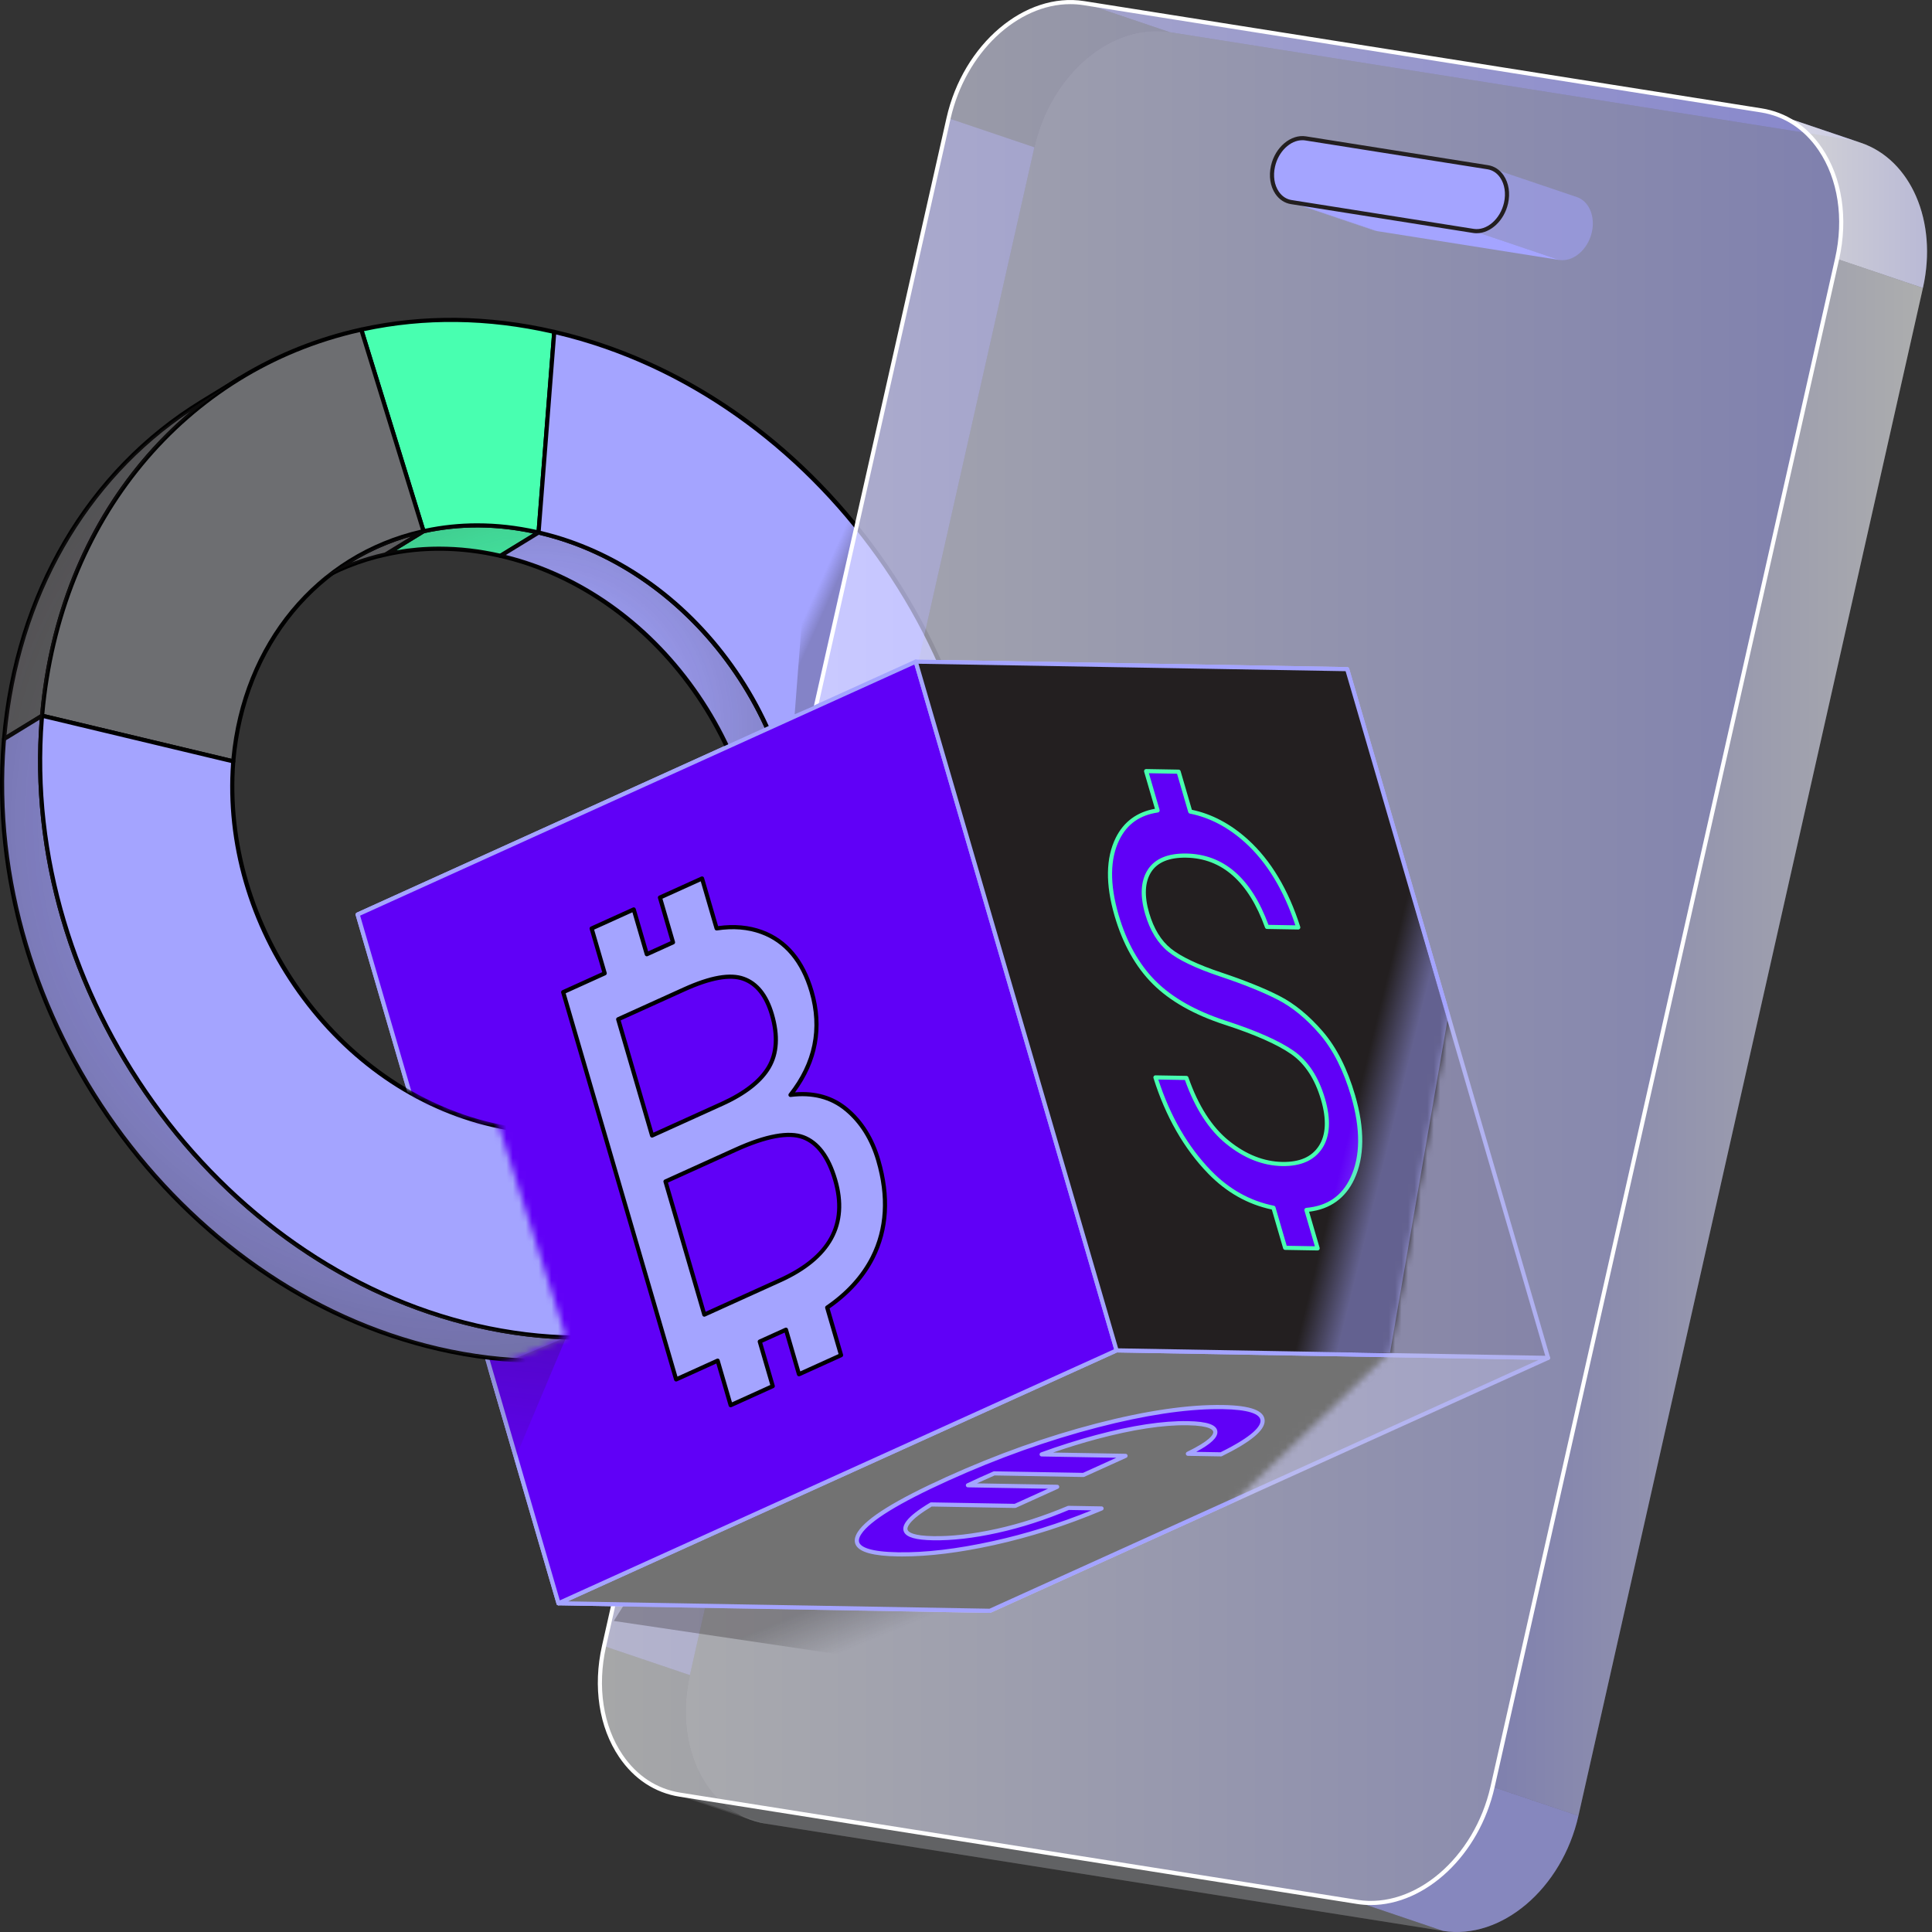 <?xml version="1.0" encoding="UTF-8"?> <svg xmlns="http://www.w3.org/2000/svg" xmlns:xlink="http://www.w3.org/1999/xlink" width="300px" height="300px" viewBox="0 0 300 300" version="1.1"><rect x="0" y="0" width="300" height="300" fill="#333333" stroke="none"/><title>Group</title><defs><radialGradient cx="45.011%" cy="33.929%" fx="45.011%" fy="33.929%" r="114.355%" gradientTransform="translate(0.45,0.339),scale(1,0.816),translate(-0.45,-0.339)" id="radialGradient-1"><stop stop-color="#231F20" stop-opacity="0" offset="11%"></stop><stop stop-color="#231F20" offset="76.9%"></stop></radialGradient><radialGradient cx="61.343%" cy="45%" fx="61.343%" fy="45%" r="109.401%" gradientTransform="translate(0.613,0.45),scale(1,0.803),translate(-0.613,-0.45)" id="radialGradient-2"><stop stop-color="#231F20" stop-opacity="0" offset="11%"></stop><stop stop-color="#231F20" offset="76.9%"></stop></radialGradient><linearGradient x1="0%" y1="50%" x2="100%" y2="50%" id="linearGradient-3"><stop stop-color="#A4A4FF" offset="0%"></stop><stop stop-color="#FFFFFF" offset="100%"></stop></linearGradient><linearGradient x1="2.95328034e-05%" y1="50%" x2="100%" y2="50%" id="linearGradient-4"><stop stop-color="#FFFFFF" offset="0%"></stop><stop stop-color="#A4A4FF" offset="100%"></stop></linearGradient><linearGradient x1="0%" y1="50%" x2="220.171%" y2="50%" id="linearGradient-5"><stop stop-color="#FFFFFF" offset="0%"></stop><stop stop-color="#A4A4FF" offset="100%"></stop></linearGradient><linearGradient x1="0%" y1="50%" x2="100%" y2="50%" id="linearGradient-6"><stop stop-color="#A4A4FF" offset="0%"></stop><stop stop-color="#A4A4FF" offset="100%"></stop></linearGradient><linearGradient x1="61.206%" y1="56.334%" x2="37.927%" y2="40.492%" id="linearGradient-7"><stop stop-color="#231F20" stop-opacity="0" offset="11%"></stop><stop stop-color="#231F20" offset="76.9%"></stop></linearGradient><path d="M161.4,1.156 L173.236,55.647 L163.642,110.713 L116.512,155.933 L31.686,153.719 L20.851,114.507 L35.781,108.347 L25.208,75.13 C20.599,74.221 15.411,71.978 9.936,69.073 L-1.42108547e-14,41.106 L87.896,1.42108547e-14 L161.4,1.157 L161.4,1.156 Z" id="path-8"></path><linearGradient x1="39.576%" y1="147.248%" x2="57.304%" y2="-87.812%" id="linearGradient-10"><stop stop-color="#231F20" stop-opacity="0" offset="0%"></stop><stop stop-color="#231F20" offset="89.2%"></stop></linearGradient><linearGradient x1="42.363%" y1="40.742%" x2="53.001%" y2="59.341%" id="linearGradient-11"><stop stop-color="#231F20" stop-opacity="0" offset="11%"></stop><stop stop-color="#231F20" offset="76.9%"></stop></linearGradient><linearGradient x1="47.793%" y1="49.619%" x2="65.804%" y2="61.192%" id="linearGradient-12"><stop stop-color="#A4A4FF" stop-opacity="0" offset="10.1%"></stop><stop stop-color="#A4A4FF" offset="100%"></stop></linearGradient></defs><g id="Page-1" stroke="none" stroke-width="1" fill="none" fill-rule="evenodd"><g id="Group" transform="translate(0, 0.001)"><polygon id="Path" fill="#727272" fill-rule="nonzero" points="240.377 210.854 153.716 250.121 86.722 248.952 173.384 209.685"></polygon><path d="M153.717,250.442 L153.711,250.442 L86.717,249.273 C86.644,249.272 86.574,249.246 86.518,249.199 C86.462,249.152 86.424,249.088 86.409,249.017 C86.394,248.946 86.404,248.871 86.437,248.806 C86.47,248.741 86.524,248.69 86.59,248.659 L173.252,209.393 C173.295,209.373 173.341,209.363 173.39,209.364 L240.383,210.533 C240.456,210.534 240.526,210.561 240.582,210.607 C240.638,210.654 240.677,210.718 240.692,210.789 C240.707,210.861 240.697,210.935 240.664,211 C240.631,211.065 240.577,211.117 240.51,211.147 L153.849,250.414 C153.808,250.432 153.762,250.442 153.717,250.442 Z M88.155,248.656 L153.65,249.799 L238.946,211.15 L173.451,210.008 L88.155,248.656 Z" id="Shape" fill="#A4A4FF" fill-rule="nonzero"></path><path d="M189.891,218.488 C184.562,218.395 178.043,219.347 170.325,221.349 C162.606,223.351 154.876,226.106 147.128,229.617 C139.38,233.128 134.825,235.938 133.463,238.051 C132.105,240.162 134.088,241.264 139.417,241.357 C143.684,241.432 148.635,240.85 154.268,239.611 C159.9,238.373 165.493,236.58 171.049,234.233 L165.907,234.143 C162.204,235.708 158.511,236.898 154.836,237.71 C151.153,238.524 147.837,238.905 144.891,238.854 C141.104,238.788 139.813,237.961 141.028,236.372 C141.614,235.601 142.803,234.679 144.595,233.608 L157.624,233.835 L164.16,230.873 L150.298,230.631 C150.961,230.318 151.627,230.01 152.295,229.707 C152.986,229.394 153.679,229.087 154.374,228.784 L168.236,229.026 L174.773,226.064 L161.746,225.837 C164.657,224.779 167.487,223.884 170.236,223.15 C175.868,221.644 180.597,220.925 184.42,220.992 C187.244,221.041 188.677,221.494 188.717,222.351 C188.757,223.208 187.333,224.339 184.454,225.739 L189.596,225.829 C193.919,223.7 196.069,221.964 196.056,220.616 C196.043,219.268 193.986,218.559 189.891,218.488 Z" id="Path" fill="#6000F7" fill-rule="nonzero"></path><path d="M140.141,241.685 C139.896,241.685 139.653,241.683 139.413,241.679 C135.631,241.613 133.502,241.038 132.905,239.921 C132.596,239.344 132.693,238.656 133.194,237.878 C134.603,235.692 139.118,232.894 146.997,229.324 C154.727,225.822 162.548,223.034 170.245,221.038 C177.951,219.04 184.559,218.076 189.898,218.166 C194.244,218.243 196.364,219.043 196.379,220.613 C196.393,222.11 194.221,223.91 189.74,226.117 C189.694,226.14 189.643,226.151 189.592,226.15 L184.45,226.061 C184.378,226.059 184.309,226.033 184.253,225.988 C184.197,225.942 184.158,225.879 184.143,225.809 C184.127,225.738 184.136,225.665 184.167,225.6 C184.198,225.535 184.251,225.482 184.315,225.451 C187.91,223.702 188.416,222.767 188.398,222.366 C188.384,222.07 187.968,221.375 184.416,221.313 C180.639,221.246 175.897,221.969 170.32,223.46 C168.121,224.047 165.843,224.747 163.527,225.547 L174.78,225.743 C174.853,225.744 174.923,225.77 174.979,225.817 C175.035,225.864 175.074,225.928 175.089,225.999 C175.103,226.07 175.093,226.145 175.06,226.21 C175.027,226.275 174.973,226.326 174.907,226.357 L168.37,229.319 C168.327,229.339 168.28,229.349 168.232,229.347 L154.439,229.106 C153.52,229.506 152.606,229.915 151.695,230.334 L164.167,230.552 C164.24,230.553 164.31,230.579 164.366,230.626 C164.422,230.672 164.461,230.737 164.476,230.808 C164.49,230.879 164.48,230.954 164.448,231.018 C164.415,231.083 164.36,231.135 164.294,231.165 L157.757,234.127 C157.714,234.147 157.666,234.155 157.619,234.156 L144.683,233.93 C142.978,234.955 141.835,235.842 141.285,236.566 C140.947,237.009 140.836,237.358 140.956,237.605 C141.112,237.928 141.832,238.478 144.898,238.532 C147.804,238.584 151.126,238.201 154.768,237.396 C158.409,236.591 162.115,235.398 165.784,233.847 C165.825,233.83 165.871,233.824 165.914,233.822 L171.056,233.912 C171.13,233.913 171.201,233.939 171.258,233.987 C171.314,234.034 171.353,234.099 171.367,234.172 C171.381,234.244 171.369,234.319 171.335,234.384 C171.3,234.449 171.244,234.5 171.176,234.529 C165.628,236.872 159.963,238.688 154.338,239.925 C149.023,241.093 144.252,241.685 140.141,241.685 Z M189.187,218.803 C184.034,218.803 177.722,219.763 170.407,221.66 C162.745,223.647 154.958,226.422 147.262,229.909 C139.607,233.378 135.056,236.176 133.734,238.225 C133.364,238.801 133.278,239.256 133.471,239.618 C133.795,240.223 135.091,240.961 139.424,241.036 C143.645,241.114 148.617,240.526 154.2,239.298 C159.306,238.175 164.445,236.572 169.499,234.527 L165.971,234.466 C162.287,236.018 158.565,237.215 154.906,238.023 C151.216,238.839 147.844,239.226 144.887,239.175 C142.213,239.128 140.78,238.718 140.377,237.885 C140.143,237.402 140.277,236.827 140.773,236.177 C141.39,235.366 142.587,234.435 144.431,233.332 C144.483,233.301 144.541,233.284 144.602,233.287 L157.558,233.512 L162.73,231.169 L150.293,230.952 C150.221,230.951 150.151,230.925 150.095,230.879 C150.039,230.833 150,230.77 149.985,230.699 C149.97,230.628 149.979,230.554 150.011,230.489 C150.043,230.424 150.096,230.372 150.162,230.341 C150.827,230.027 151.494,229.718 152.164,229.414 C152.856,229.101 153.55,228.793 154.247,228.49 C154.289,228.471 154.335,228.464 154.381,228.463 L168.171,228.704 L173.343,226.36 L161.742,226.158 C161.666,226.157 161.594,226.129 161.537,226.08 C161.48,226.031 161.442,225.964 161.43,225.89 C161.418,225.816 161.432,225.74 161.47,225.675 C161.507,225.61 161.567,225.561 161.638,225.535 C164.545,224.479 167.41,223.572 170.154,222.839 C175.788,221.333 180.59,220.607 184.427,220.671 C187.523,220.725 188.989,221.254 189.039,222.336 C189.08,223.22 188.028,224.218 185.749,225.441 L189.526,225.507 C194.671,222.964 195.744,221.446 195.736,220.619 C195.726,219.501 193.703,218.876 189.887,218.809 C189.656,218.805 189.422,218.803 189.187,218.803 Z" id="Shape" fill="#A4A4FF" fill-rule="nonzero"></path><polygon id="Path" fill="#6000F7" fill-rule="nonzero" points="173.385 209.685 86.724 248.952 55.535 142.003 142.196 102.736"></polygon><path d="M86.723,249.273 C86.653,249.273 86.586,249.25 86.53,249.209 C86.475,249.167 86.434,249.108 86.414,249.042 L55.226,142.093 C55.204,142.018 55.21,141.939 55.242,141.869 C55.274,141.799 55.331,141.742 55.401,141.71 L142.062,102.444 C142.104,102.425 142.15,102.415 142.196,102.415 C142.242,102.415 142.287,102.425 142.329,102.444 C142.371,102.463 142.408,102.491 142.438,102.526 C142.468,102.561 142.491,102.602 142.503,102.646 L173.692,209.595 C173.714,209.67 173.708,209.749 173.676,209.819 C173.644,209.89 173.587,209.946 173.517,209.978 L86.855,249.245 C86.813,249.264 86.768,249.273 86.723,249.273 Z M55.92,142.18 L86.928,248.506 L172.998,209.507 L141.99,103.181 L55.92,142.18 L55.92,142.18 Z" id="Shape" fill="#A4A4FF" fill-rule="nonzero"></path><path d="M136.384,180.191 C135.403,176.827 133.743,174.179 131.409,172.251 C129.074,170.317 126.187,169.573 122.748,170.017 C126.62,165.109 127.711,159.751 126.02,153.951 C124.632,149.192 122.049,146.12 118.28,144.732 C116.168,143.957 113.834,143.767 111.276,144.163 L109.014,136.406 L102.478,139.368 L104.508,146.329 L100.436,148.174 L98.406,141.213 L91.869,144.175 L93.9,151.136 L87.451,154.058 L104.99,214.199 L111.438,211.278 L113.457,218.199 L119.994,215.237 L117.975,208.316 L122.047,206.471 L124.065,213.392 L130.602,210.43 L128.445,203.035 C131.643,200.84 133.996,198.249 135.503,195.264 C137.732,190.848 138.027,185.824 136.384,180.19 L136.384,180.191 Z M95.99,158.271 L106.246,153.624 C110.308,151.783 113.376,151.235 115.454,151.984 C117.531,152.726 119.002,154.579 119.863,157.531 C120.82,160.814 120.659,163.542 119.384,165.713 C118.107,167.891 115.684,169.785 112.109,171.405 L101.255,176.323 L95.99,158.271 Z M121.12,198.809 L109.366,204.135 L103.335,183.456 L114.255,178.509 C118.962,176.376 122.449,175.735 124.719,176.578 C126.99,177.427 128.643,179.637 129.689,183.223 C131.7,190.116 128.846,195.308 121.121,198.808 L121.12,198.809 Z" id="Shape" fill="#A4A4FF" fill-rule="nonzero"></path><path d="M113.457,219.002 C113.284,219.002 113.115,218.946 112.976,218.841 C112.837,218.737 112.735,218.591 112.686,218.424 L110.927,212.391 L105.322,214.931 C105.217,214.979 105.103,215.003 104.988,215.003 C104.873,215.002 104.76,214.977 104.655,214.929 C104.55,214.881 104.457,214.811 104.382,214.724 C104.307,214.637 104.252,214.535 104.219,214.425 L86.68,154.283 C86.626,154.098 86.641,153.899 86.722,153.723 C86.802,153.547 86.944,153.407 87.12,153.327 L92.934,150.693 L91.099,144.4 C91.044,144.214 91.059,144.016 91.14,143.84 C91.221,143.664 91.362,143.524 91.538,143.444 L98.075,140.482 C98.18,140.435 98.294,140.41 98.409,140.411 C98.524,140.411 98.637,140.436 98.742,140.484 C98.846,140.532 98.939,140.602 99.015,140.689 C99.09,140.776 99.145,140.878 99.178,140.989 L100.949,147.062 L103.542,145.886 L101.707,139.594 C101.653,139.408 101.668,139.209 101.749,139.034 C101.829,138.858 101.971,138.717 102.147,138.637 L108.684,135.675 C108.788,135.628 108.902,135.604 109.017,135.604 C109.132,135.604 109.246,135.629 109.35,135.677 C109.455,135.725 109.548,135.795 109.623,135.882 C109.698,135.97 109.754,136.072 109.786,136.182 L111.855,143.275 C114.27,142.997 116.523,143.232 118.558,143.979 C122.566,145.455 125.336,148.735 126.792,153.726 C128.39,159.208 127.591,164.37 124.417,169.093 C127.317,169.048 129.834,169.904 131.923,171.634 C134.373,173.658 136.134,176.463 137.156,179.966 C138.849,185.773 138.535,191.041 136.221,195.626 C134.736,198.569 132.435,201.169 129.378,203.363 L131.373,210.206 C131.428,210.392 131.413,210.591 131.332,210.766 C131.251,210.942 131.11,211.083 130.934,211.162 L124.397,214.124 C124.293,214.172 124.179,214.196 124.064,214.196 C123.949,214.196 123.835,214.171 123.731,214.123 C123.626,214.075 123.533,214.005 123.458,213.918 C123.383,213.831 123.327,213.728 123.295,213.618 L121.535,207.585 L118.942,208.76 L120.765,215.013 C120.819,215.199 120.805,215.398 120.724,215.573 C120.643,215.749 120.502,215.89 120.326,215.969 L113.789,218.931 C113.685,218.978 113.572,219.002 113.457,219.002 Z M111.439,210.475 C111.613,210.475 111.782,210.532 111.921,210.636 C112.06,210.74 112.161,210.886 112.21,211.053 L113.969,217.086 L119.028,214.794 L117.205,208.541 C117.15,208.355 117.165,208.156 117.246,207.981 C117.327,207.805 117.468,207.664 117.644,207.585 L121.716,205.74 C121.82,205.692 121.934,205.668 122.049,205.668 C122.164,205.669 122.278,205.694 122.382,205.742 C122.487,205.79 122.58,205.86 122.655,205.947 C122.73,206.034 122.786,206.136 122.818,206.246 L124.578,212.279 L129.636,209.987 L127.675,203.26 C127.628,203.098 127.633,202.925 127.689,202.766 C127.746,202.606 127.852,202.469 127.991,202.374 C131.062,200.266 133.348,197.753 134.786,194.903 C136.911,190.693 137.189,185.818 135.614,180.415 C134.683,177.225 133.097,174.687 130.898,172.87 C128.722,171.067 126.09,170.394 122.851,170.814 C122.693,170.834 122.532,170.806 122.39,170.735 C122.247,170.664 122.129,170.552 122.05,170.413 C121.971,170.274 121.935,170.115 121.948,169.956 C121.96,169.797 122.019,169.645 122.118,169.52 C125.855,164.783 126.879,159.763 125.249,154.175 C123.926,149.636 121.555,146.794 118.004,145.485 C116.032,144.761 113.81,144.583 111.4,144.956 C111.207,144.986 111.01,144.945 110.846,144.84 C110.681,144.736 110.56,144.575 110.506,144.387 L108.503,137.519 L103.444,139.812 L105.279,146.104 C105.334,146.29 105.319,146.489 105.238,146.664 C105.158,146.84 105.016,146.981 104.84,147.06 L100.769,148.905 C100.664,148.953 100.55,148.978 100.435,148.977 C100.32,148.977 100.206,148.952 100.102,148.904 C99.997,148.856 99.904,148.786 99.829,148.699 C99.753,148.612 99.698,148.509 99.666,148.399 L97.895,142.326 L92.836,144.618 L94.671,150.911 C94.725,151.096 94.711,151.295 94.63,151.471 C94.549,151.647 94.408,151.787 94.232,151.867 L88.418,154.502 L105.502,213.086 L111.107,210.546 C111.212,210.499 111.325,210.474 111.439,210.474 L111.439,210.475 Z M109.367,204.938 C109.193,204.938 109.024,204.881 108.885,204.777 C108.746,204.673 108.645,204.526 108.596,204.36 L102.565,183.682 C102.511,183.496 102.526,183.297 102.606,183.122 C102.687,182.946 102.829,182.805 103.005,182.725 L113.924,177.778 C118.874,175.535 122.497,174.897 124.999,175.826 C127.51,176.764 129.347,179.177 130.461,182.999 C132.591,190.302 129.56,195.867 121.453,199.54 L109.698,204.866 C109.594,204.913 109.481,204.938 109.367,204.938 Z M104.302,183.901 L109.879,203.022 L120.79,198.077 C128.158,194.739 130.817,189.954 128.919,183.449 C127.954,180.14 126.447,178.081 124.438,177.331 C122.384,176.567 119.069,177.21 114.587,179.241 L104.302,183.901 L104.302,183.901 Z M101.256,177.127 C101.083,177.126 100.914,177.07 100.775,176.966 C100.636,176.862 100.534,176.715 100.485,176.548 L95.22,158.496 C95.166,158.31 95.181,158.111 95.262,157.936 C95.342,157.76 95.484,157.619 95.66,157.54 L105.916,152.893 C110.216,150.945 113.426,150.4 115.728,151.228 C118.049,152.058 119.701,154.103 120.635,157.306 C121.652,160.793 121.465,163.758 120.078,166.119 C118.723,168.43 116.154,170.455 112.442,172.137 L101.588,177.055 C101.484,177.102 101.371,177.126 101.257,177.126 L101.256,177.127 Z M96.957,158.715 L101.768,175.21 L111.779,170.674 C115.182,169.132 117.508,167.327 118.692,165.307 C119.846,163.342 119.981,160.802 119.093,157.755 C118.311,155.075 116.996,153.387 115.185,152.74 C113.32,152.069 110.425,152.613 106.578,154.356 L96.957,158.715 L96.957,158.715 Z" id="Shape" fill="#000000" fill-rule="nonzero"></path><polygon id="Path" fill="#231F20" fill-rule="nonzero" points="209.189 103.905 240.378 210.854 173.384 209.685 142.195 102.736"></polygon><path d="M240.379,211.175 L240.373,211.175 L173.38,210.006 C173.311,210.005 173.245,209.982 173.19,209.94 C173.136,209.899 173.096,209.841 173.077,209.775 L141.888,102.826 C141.874,102.778 141.871,102.727 141.881,102.677 C141.89,102.628 141.911,102.581 141.941,102.541 C141.972,102.501 142.011,102.469 142.056,102.447 C142.102,102.425 142.152,102.415 142.202,102.415 L209.195,103.584 C209.264,103.585 209.33,103.608 209.385,103.65 C209.439,103.692 209.479,103.749 209.498,103.815 L240.687,210.764 C240.7,210.812 240.704,210.863 240.695,210.912 C240.686,210.961 240.666,211.007 240.636,211.047 C240.606,211.087 240.567,211.119 240.522,211.141 C240.478,211.164 240.429,211.175 240.379,211.175 Z M173.627,209.368 L239.948,210.525 L208.947,104.222 L142.626,103.065 L173.627,209.368 Z" id="Shape" fill="#A4A4FF" fill-rule="nonzero"></path><path d="M210.115,170.163 C208.928,166.09 207.278,162.829 205.166,160.379 C203.056,157.935 200.848,156.121 198.543,154.943 C196.237,153.758 193.239,152.551 189.545,151.314 C185.857,150.083 183.212,148.825 181.622,147.545 C180.03,146.265 178.867,144.367 178.133,141.85 C177.327,139.087 177.441,136.887 178.481,135.243 C179.522,133.605 181.428,132.808 184.202,132.856 C189.942,132.956 194.12,136.649 196.739,143.927 L201.594,144.012 C199.765,138.267 197.089,133.798 193.57,130.606 C190.868,128.161 187.952,126.631 184.82,126.018 L183.014,119.826 L177.969,119.738 L179.749,125.843 C176.858,126.269 174.793,127.725 173.549,130.217 C172.018,133.292 171.962,137.269 173.382,142.137 C174.641,146.456 176.589,149.933 179.224,152.562 C181.856,155.192 185.54,157.277 190.278,158.816 C195.012,160.356 198.483,161.89 200.684,163.426 C202.89,164.961 204.474,167.384 205.438,170.691 C206.355,173.837 206.228,176.31 205.058,178.117 C203.886,179.917 201.906,180.793 199.115,180.745 C196.165,180.693 193.342,179.58 190.633,177.393 C187.925,175.211 185.786,171.873 184.224,167.384 L179.418,167.3 C181.293,173.263 184.101,178.172 187.838,182.016 C190.685,184.946 193.985,186.786 197.741,187.539 L199.556,193.762 L204.602,193.85 L202.86,187.877 C206.232,187.576 208.614,185.945 210.005,182.978 C211.584,179.602 211.623,175.334 210.115,170.163 L210.115,170.163 Z" id="Path" fill="#6000F7" fill-rule="nonzero"></path><path d="M204.604,194.171 L204.598,194.171 L199.553,194.082 C199.484,194.081 199.418,194.058 199.363,194.017 C199.309,193.975 199.269,193.917 199.25,193.851 L197.489,187.814 C193.763,187.027 190.44,185.152 187.61,182.239 C183.855,178.377 180.996,173.383 179.114,167.396 C179.099,167.347 179.095,167.296 179.104,167.246 C179.112,167.196 179.133,167.148 179.163,167.107 C179.194,167.067 179.233,167.034 179.279,167.011 C179.325,166.989 179.375,166.978 179.426,166.978 L184.231,167.062 C184.366,167.065 184.485,167.151 184.529,167.278 C186.064,171.688 188.186,175.007 190.836,177.142 C193.471,179.269 196.259,180.373 199.122,180.423 C201.817,180.467 203.673,179.658 204.791,177.941 C205.902,176.226 206.017,173.816 205.131,170.78 C204.192,167.559 202.635,165.173 200.503,163.689 C198.344,162.183 194.871,160.647 190.181,159.122 C185.417,157.574 181.655,155.443 178.999,152.79 C176.338,150.133 174.345,146.579 173.075,142.227 C171.639,137.3 171.702,133.211 173.263,130.074 C174.498,127.601 176.542,126.092 179.341,125.585 L177.662,119.827 C177.634,119.729 177.654,119.624 177.715,119.543 C177.777,119.462 177.875,119.417 177.976,119.416 L183.022,119.505 C183.09,119.506 183.157,119.529 183.211,119.571 C183.266,119.612 183.305,119.67 183.324,119.736 L185.076,125.742 C188.178,126.388 191.108,127.944 193.787,130.368 C197.334,133.585 200.064,138.143 201.901,143.915 C201.917,143.964 201.92,144.015 201.912,144.066 C201.903,144.116 201.883,144.164 201.853,144.204 C201.791,144.287 201.694,144.342 201.589,144.334 L196.734,144.249 C196.669,144.248 196.606,144.227 196.553,144.189 C196.5,144.151 196.459,144.098 196.437,144.036 C193.88,136.928 189.762,133.275 184.197,133.177 C181.562,133.135 179.726,133.884 178.753,135.415 C177.772,136.967 177.667,139.102 178.442,141.76 C179.154,144.201 180.292,146.063 181.825,147.295 C183.378,148.546 186.01,149.795 189.648,151.01 C193.348,152.249 196.39,153.476 198.691,154.657 C201.019,155.848 203.28,157.703 205.41,160.17 C207.542,162.643 209.229,165.975 210.425,170.073 C211.947,175.292 211.904,179.679 210.298,183.114 C208.916,186.061 206.556,187.756 203.278,188.156 L204.912,193.76 C204.926,193.808 204.928,193.859 204.919,193.908 C204.91,193.957 204.89,194.003 204.86,194.043 C204.83,194.083 204.792,194.115 204.747,194.137 C204.702,194.16 204.653,194.171 204.603,194.171 L204.604,194.171 Z M199.8,193.445 L204.173,193.521 L202.553,187.967 C202.54,187.921 202.537,187.873 202.545,187.826 C202.553,187.78 202.57,187.735 202.597,187.696 C202.624,187.657 202.659,187.624 202.7,187.6 C202.74,187.576 202.786,187.561 202.833,187.557 C206.115,187.263 208.366,185.721 209.716,182.841 C211.254,179.553 211.285,175.317 209.808,170.253 C208.639,166.244 206.996,162.992 204.924,160.589 C202.848,158.185 200.653,156.382 198.398,155.229 C196.126,154.062 193.114,152.847 189.445,151.619 C185.734,150.38 183.035,149.094 181.422,147.795 C179.785,146.479 178.575,144.509 177.825,141.94 C176.996,139.097 177.126,136.786 178.21,135.071 C179.312,133.338 181.331,132.492 184.209,132.535 C190.013,132.636 194.304,136.362 196.967,143.61 L201.151,143.683 C199.352,138.222 196.731,133.905 193.356,130.844 C190.71,128.45 187.818,126.931 184.761,126.333 C184.703,126.322 184.649,126.295 184.606,126.255 C184.562,126.215 184.53,126.164 184.514,126.108 L182.774,120.142 L178.401,120.066 L180.06,125.753 C180.073,125.797 180.076,125.843 180.069,125.889 C180.063,125.934 180.046,125.978 180.022,126.016 C179.997,126.055 179.964,126.088 179.925,126.113 C179.887,126.137 179.843,126.154 179.798,126.16 C176.993,126.573 175.043,127.947 173.838,130.36 C172.351,133.348 172.302,137.28 173.692,142.047 C174.931,146.294 176.869,149.756 179.453,152.335 C182.037,154.917 185.713,156.994 190.379,158.511 C195.13,160.055 198.659,161.62 200.87,163.162 C203.125,164.732 204.766,167.235 205.748,170.6 C206.688,173.824 206.547,176.411 205.329,178.291 C204.098,180.183 202.01,181.108 199.111,181.065 C196.101,181.013 193.181,179.861 190.433,177.642 C187.73,175.465 185.566,172.121 183.996,167.701 L179.863,167.629 C181.715,173.331 184.475,178.094 188.071,181.792 C190.857,184.66 194.132,186.487 197.806,187.224 C197.924,187.248 198.018,187.334 198.052,187.449 L199.8,193.445 L199.8,193.445 Z" id="Shape" fill="#48FFB0" fill-rule="nonzero"></path><polygon id="Path" fill="#A4A4FF" fill-rule="nonzero" points="83.627 82.69 77.719 86.308 80.155 55.154 86.063 51.536"></polygon><path d="M83.628,82.69 L77.72,86.308 C71.475,84.867 65.433,84.874 59.859,86.105 L65.767,82.487 C71.342,81.256 77.383,81.249 83.628,82.69 Z" id="Path" fill="#48FFB0" fill-rule="nonzero"></path><path d="M77.719,86.629 C77.695,86.629 77.671,86.626 77.647,86.621 C71.601,85.226 65.64,85.157 59.928,86.418 C59.853,86.435 59.776,86.424 59.709,86.389 C59.641,86.353 59.589,86.295 59.56,86.225 C59.532,86.155 59.529,86.076 59.553,86.004 C59.577,85.932 59.626,85.871 59.69,85.831 L65.598,82.213 C65.629,82.195 65.662,82.181 65.697,82.173 C71.502,80.892 77.559,80.96 83.699,82.377 C83.761,82.392 83.818,82.424 83.861,82.471 C83.905,82.517 83.934,82.576 83.944,82.639 C83.954,82.702 83.946,82.766 83.919,82.824 C83.892,82.882 83.849,82.931 83.795,82.964 L77.887,86.582 C77.836,86.613 77.778,86.63 77.719,86.63 L77.719,86.629 Z M68.209,84.879 C71.323,84.879 74.481,85.241 77.663,85.966 L82.781,82.832 C77.018,81.608 71.339,81.594 65.888,82.789 L61.551,85.445 C63.75,85.067 65.978,84.877 68.209,84.879 Z" id="Shape" fill="#000000" fill-rule="nonzero"></path><path d="M65.766,82.487 L59.857,86.105 L50.191,54.798 L56.099,51.179 L65.766,82.487 Z M86.063,51.537 L83.627,82.69 C77.381,81.249 71.34,81.256 65.766,82.487 L56.099,51.179 C65.446,49.12 75.59,49.119 86.063,51.537 Z" id="Shape" fill="#48FFB0" fill-rule="nonzero"></path><path d="M83.628,83.011 C83.603,83.011 83.579,83.008 83.555,83.003 C77.509,81.608 71.547,81.539 65.836,82.8 C65.757,82.817 65.675,82.804 65.605,82.764 C65.536,82.723 65.484,82.658 65.46,82.581 L55.794,51.274 C55.78,51.231 55.776,51.187 55.781,51.143 C55.786,51.099 55.8,51.056 55.823,51.018 C55.845,50.979 55.875,50.946 55.911,50.92 C55.947,50.894 55.988,50.875 56.031,50.866 C65.726,48.73 75.854,48.851 86.136,51.224 C86.211,51.241 86.277,51.284 86.323,51.346 C86.368,51.408 86.39,51.485 86.384,51.561 L83.948,82.715 C83.942,82.796 83.905,82.871 83.846,82.926 C83.786,82.981 83.709,83.011 83.628,83.011 Z M74.118,81.261 C77.154,81.261 80.234,81.605 83.336,82.295 L85.722,51.787 C75.748,49.523 65.922,49.399 56.511,51.419 L65.987,82.11 C68.66,81.543 71.385,81.258 74.118,81.26 L74.118,81.261 Z" id="Shape" fill="#000000" fill-rule="nonzero"></path><path d="M48.603,90.629 L54.511,87.011 C57.941,84.91 61.728,83.375 65.766,82.487 L59.858,86.105 C55.82,86.994 52.033,88.528 48.603,90.629 Z" id="Path" fill="#6D6E71" fill-rule="nonzero"></path><path d="M48.605,90.95 C48.535,90.95 48.466,90.928 48.411,90.885 C48.355,90.843 48.314,90.784 48.295,90.716 C48.276,90.649 48.28,90.577 48.305,90.512 C48.331,90.447 48.377,90.392 48.436,90.355 L54.345,86.737 C57.837,84.598 61.657,83.062 65.698,82.173 C65.772,82.156 65.85,82.166 65.918,82.201 C65.985,82.237 66.038,82.295 66.067,82.366 C66.095,82.436 66.098,82.515 66.073,82.587 C66.049,82.66 66,82.721 65.935,82.76 L60.026,86.378 C59.996,86.397 59.963,86.41 59.928,86.418 C55.96,87.291 52.21,88.799 48.781,90.898 L48.772,90.903 C48.722,90.934 48.664,90.95 48.605,90.95 Z M63.816,83.305 C60.601,84.203 57.527,85.542 54.68,87.284 L54.598,87.335 C56.272,86.701 57.989,86.189 59.737,85.803 L63.816,83.305 L63.816,83.305 Z" id="Shape" fill="#000000" fill-rule="nonzero"></path><path d="M105.551,170.363 L99.643,173.981 C109.745,167.795 116.747,156.707 117.937,142.765 C119.962,117.022 101.939,91.898 77.719,86.308 L83.627,82.69 C107.848,88.28 125.87,113.404 123.845,139.146 C122.655,153.089 115.653,164.177 105.551,170.363 Z" id="Path" fill="#A4A4FF" fill-rule="nonzero"></path><path d="M99.644,174.302 C99.574,174.302 99.506,174.279 99.45,174.237 C99.394,174.195 99.354,174.136 99.335,174.068 C99.316,174.001 99.319,173.929 99.345,173.864 C99.37,173.799 99.416,173.744 99.476,173.707 C109.869,167.343 116.482,156.055 117.618,142.737 C119.615,117.343 101.684,92.169 77.647,86.621 C77.585,86.606 77.529,86.574 77.485,86.527 C77.441,86.481 77.413,86.422 77.402,86.359 C77.392,86.296 77.401,86.232 77.427,86.174 C77.454,86.116 77.497,86.067 77.552,86.034 L83.46,82.416 C83.531,82.372 83.617,82.358 83.7,82.377 C95.507,85.102 106.211,92.488 113.84,103.174 C121.483,113.879 125.15,126.663 124.167,139.171 C123.012,152.696 116.288,164.164 105.72,170.636 L99.812,174.254 C99.761,174.285 99.703,174.302 99.644,174.302 L99.644,174.302 Z M78.549,86.177 C90.056,89.038 100.467,96.335 107.933,106.792 C115.575,117.498 119.242,130.282 118.259,142.789 C117.319,153.795 112.693,163.438 105.308,170.136 L105.385,170.089 C115.777,163.725 122.39,152.436 123.526,139.119 C125.52,113.769 107.656,88.639 83.683,83.032 L78.549,86.176 L78.549,86.177 Z" id="Shape" fill="#000000" fill-rule="nonzero"></path><polygon id="Path" fill="#727272" fill-rule="nonzero" points="36.22 118.223 30.312 121.841 0.631 114.752 6.539 111.134"></polygon><path d="M31.323,62.387 L37.231,58.769 C20.285,69.147 8.534,87.748 6.539,111.133 L0.631,114.752 C2.626,91.366 14.377,72.765 31.323,62.387 Z" id="Path" fill="#6D6E71" fill-rule="nonzero"></path><path d="M0.63,115.073 C0.585,115.073 0.541,115.063 0.5,115.046 C0.46,115.028 0.423,115.001 0.393,114.969 C0.363,114.936 0.34,114.897 0.326,114.855 C0.311,114.813 0.306,114.769 0.309,114.724 C2.239,92.112 13.481,72.936 31.154,62.113 L37.062,58.495 C37.098,58.472 37.139,58.456 37.181,58.449 C37.223,58.442 37.266,58.443 37.308,58.452 C37.35,58.462 37.389,58.479 37.424,58.504 C37.458,58.529 37.488,58.561 37.51,58.597 C37.533,58.634 37.547,58.674 37.554,58.717 C37.56,58.759 37.558,58.802 37.548,58.844 C37.537,58.885 37.519,58.924 37.493,58.958 C37.467,58.993 37.435,59.021 37.398,59.043 C19.901,69.758 8.769,88.754 6.858,111.161 C6.854,111.211 6.838,111.259 6.811,111.302 C6.785,111.345 6.749,111.381 6.706,111.407 L0.798,115.025 C0.746,115.057 0.688,115.073 0.63,115.073 Z M29.637,63.842 C13.37,74.632 2.998,92.813 1.006,114.144 L6.232,110.944 C7.908,91.751 16.298,75.047 29.637,63.842 L29.637,63.842 Z" id="Shape" fill="#000000" fill-rule="nonzero"></path><path d="M56.1,51.179 L65.766,82.487 C49.836,85.993 37.814,99.553 36.22,118.223 L6.539,111.134 C9.211,79.812 29.383,57.073 56.1,51.179 L56.1,51.179 Z" id="Path" fill="#6D6E71" fill-rule="nonzero"></path><path d="M36.22,118.544 C36.195,118.544 36.17,118.541 36.145,118.535 L6.463,111.446 C6.388,111.428 6.322,111.384 6.277,111.322 C6.232,111.259 6.211,111.183 6.218,111.106 C7.516,95.887 12.993,82.161 22.056,71.414 C30.904,60.922 42.651,53.817 56.03,50.866 C56.109,50.849 56.191,50.862 56.261,50.902 C56.33,50.943 56.382,51.008 56.406,51.085 L66.072,82.392 C66.086,82.435 66.09,82.479 66.085,82.524 C66.08,82.568 66.066,82.61 66.043,82.649 C66.021,82.687 65.991,82.72 65.955,82.747 C65.919,82.773 65.878,82.791 65.835,82.801 C49.571,86.381 38.073,100.296 36.54,118.25 C36.533,118.33 36.496,118.405 36.437,118.459 C36.377,118.514 36.3,118.544 36.22,118.544 Z M6.882,110.885 L35.933,117.824 C37.604,99.888 49.105,85.984 65.356,82.25 L55.88,51.557 C28.739,57.679 9.544,80.918 6.882,110.885 Z" id="Shape" fill="#000000" fill-rule="nonzero"></path><path d="M122.836,198.6 L116.928,202.218 C111.178,205.74 104.828,208.315 98.059,209.808 C88.712,211.867 78.568,211.868 68.09,209.45 C27.474,200.076 -2.757,157.938 0.575,115.328 C0.59,115.133 0.61,114.945 0.631,114.752 L6.539,111.134 C6.519,111.327 6.498,111.515 6.483,111.71 C3.151,154.32 33.382,196.458 73.998,205.831 C84.476,208.249 94.62,208.249 103.967,206.189 C110.737,204.696 117.086,202.122 122.836,198.6 Z" id="Path" fill="#A4A4FF" fill-rule="nonzero"></path><path d="M84.095,211.638 C78.806,211.638 73.433,211.012 68.017,209.763 C48.296,205.211 30.388,192.88 17.59,175.04 C4.793,157.2 -1.364,135.986 0.254,115.303 C0.269,115.113 0.288,114.928 0.309,114.738 C0.319,114.639 0.378,114.53 0.463,114.478 L6.371,110.86 C6.422,110.828 6.481,110.812 6.541,110.812 C6.601,110.812 6.659,110.83 6.71,110.862 C6.761,110.894 6.802,110.94 6.828,110.994 C6.854,111.048 6.864,111.108 6.858,111.168 C6.837,111.359 6.817,111.544 6.802,111.735 C3.488,154.122 33.663,196.193 74.069,205.519 C84.261,207.871 94.297,207.991 103.897,205.876 C110.578,204.402 116.894,201.862 122.667,198.326 C122.74,198.284 122.826,198.272 122.908,198.292 C122.989,198.313 123.059,198.364 123.103,198.436 C123.147,198.508 123.161,198.593 123.142,198.675 C123.124,198.757 123.074,198.828 123.003,198.874 L117.095,202.492 C111.259,206.066 104.878,208.632 98.127,210.121 C93.538,211.132 88.85,211.638 84.095,211.638 L84.095,211.638 Z M0.933,114.943 C0.918,115.079 0.906,115.216 0.894,115.354 C-2.42,157.741 27.756,199.812 68.161,209.137 C78.353,211.488 88.388,211.609 97.989,209.494 C103.949,208.179 109.618,206.016 114.872,203.054 C111.373,204.533 107.746,205.687 104.035,206.504 C94.341,208.639 84.21,208.519 73.925,206.145 C54.204,201.593 36.296,189.262 23.498,171.422 C10.713,153.599 4.555,132.409 6.157,111.744 L0.933,114.943 L0.933,114.943 Z" id="Shape" fill="#000000" fill-rule="nonzero"></path><path d="M86.063,51.536 C126.684,60.911 156.915,103.05 153.583,145.659 C153.568,145.854 153.548,146.042 153.527,146.236 C150.855,177.557 130.682,200.296 103.965,206.19 C94.618,208.249 84.474,208.249 73.996,205.831 C33.38,196.458 3.149,154.319 6.481,111.71 C6.496,111.515 6.517,111.327 6.538,111.133 L36.219,118.223 C34.195,143.965 52.217,169.089 76.432,174.678 C82.683,176.12 88.724,176.113 94.298,174.888 C110.229,171.376 122.251,157.822 123.845,139.146 C125.869,113.404 107.847,88.28 83.626,82.69 L86.062,51.536 L86.063,51.536 Z" id="Path" fill="#A4A4FF" fill-rule="nonzero"></path><path d="M90.004,208.02 C84.714,208.02 79.341,207.395 73.925,206.145 C54.204,201.593 36.296,189.262 23.498,171.422 C10.701,153.583 4.544,132.368 6.162,111.685 C6.177,111.487 6.198,111.296 6.219,111.099 C6.224,111.054 6.238,111.01 6.261,110.971 C6.285,110.932 6.316,110.898 6.353,110.871 C6.39,110.845 6.433,110.827 6.478,110.818 C6.522,110.81 6.569,110.811 6.613,110.821 L36.295,117.911 C36.449,117.948 36.553,118.091 36.54,118.248 C34.544,143.645 52.472,168.818 76.506,174.365 C82.55,175.76 88.513,175.83 94.23,174.575 C110.494,170.989 121.993,157.071 123.526,139.119 C125.523,113.725 107.592,88.55 83.555,83.003 C83.48,82.986 83.414,82.942 83.368,82.88 C83.323,82.818 83.301,82.742 83.307,82.665 L85.743,51.511 C85.75,51.418 85.798,51.333 85.873,51.278 C85.91,51.25 85.953,51.231 85.998,51.222 C86.044,51.212 86.091,51.213 86.136,51.224 C105.859,55.775 123.769,68.107 136.567,85.948 C149.365,103.787 155.522,125.001 153.904,145.684 C153.889,145.873 153.87,146.061 153.849,146.249 C152.549,161.482 147.073,175.208 138.009,185.955 C129.162,196.447 117.414,203.552 104.035,206.503 C99.446,207.514 94.759,208.02 90.004,208.02 Z M6.82,111.531 C6.814,111.599 6.808,111.667 6.802,111.736 C3.488,154.123 33.664,196.194 74.069,205.519 C84.262,207.871 94.297,207.991 103.897,205.876 C131.275,199.837 150.631,176.416 153.208,146.209 L153.21,146.181 C153.231,145.999 153.249,145.817 153.264,145.634 C156.568,103.374 126.582,61.427 86.355,51.934 L83.969,82.44 C95.669,85.215 106.269,92.57 113.84,103.175 C121.483,113.88 125.15,126.664 124.167,139.171 C122.61,157.412 110.913,171.554 94.369,175.202 C88.558,176.478 82.5,176.407 76.362,174.991 C64.557,172.266 53.855,164.881 46.226,154.194 C38.64,143.568 34.971,130.892 35.88,118.472 L6.821,111.531 L6.82,111.531 Z" id="Shape" fill="#000000" fill-rule="nonzero"></path><path d="M83.626,82.69 C77.381,81.249 71.34,81.256 65.765,82.487 C61.728,83.376 57.941,84.91 54.511,87.011 L48.603,90.629 C52.033,88.529 55.82,86.994 59.857,86.105 C65.432,84.875 71.473,84.867 77.718,86.309 C101.939,91.898 119.961,117.023 117.937,142.765 C116.747,156.708 109.745,167.795 99.643,173.982 L105.551,170.363 C115.653,164.178 122.655,153.09 123.845,139.147 C125.869,113.405 107.847,88.28 83.626,82.691 L83.626,82.69 Z" id="Path" fill="url(#radialGradient-1)" fill-rule="nonzero" opacity="0.5"></path><path d="M103.967,206.19 C94.62,208.249 84.476,208.25 73.998,205.831 C33.382,196.458 3.151,154.319 6.483,111.71 C6.498,111.515 6.519,111.327 6.539,111.134 C8.535,87.748 20.285,69.147 37.232,58.769 L31.324,62.387 C14.377,72.765 2.626,91.366 0.631,114.752 C0.611,114.945 0.59,115.133 0.575,115.328 C-2.757,157.938 27.474,200.076 68.09,209.45 C78.568,211.868 88.712,211.867 98.059,209.808 C104.828,208.314 111.178,205.74 116.928,202.218 L122.836,198.6 C117.086,202.122 110.737,204.696 103.967,206.19 L103.967,206.19 Z" id="Path" fill="url(#radialGradient-2)" fill-rule="nonzero" opacity="0.5"></path><path d="M275.635,17.667 C274.933,17.43 274.213,17.253 273.481,17.138 L168.307,0.486 L181.634,4.992 L286.808,21.644 C287.54,21.759 288.26,21.936 288.962,22.173 L275.635,17.667 Z" id="Path" fill="#A4A4FF" fill-rule="nonzero" opacity="0.5"></path><path d="M286.808,21.644 C295.864,23.078 301.139,33.409 298.589,44.717 L245.096,281.953 C242.546,293.261 233.136,301.267 224.08,299.833 L118.906,283.181 C109.844,281.746 104.575,271.417 107.125,260.109 L160.618,22.872 C163.168,11.564 172.571,3.558 181.633,4.992 L286.808,21.644 L286.808,21.644 Z" id="Path" fill="#A7A9AC" fill-rule="nonzero" opacity="0.35"></path><path d="M147.29,18.366 C149.84,7.058 159.243,-0.949 168.305,0.486 L181.632,4.992 C172.57,3.557 163.166,11.564 160.617,22.872 L147.29,18.366 Z M105.578,278.675 L118.905,283.181 C109.843,281.746 104.574,271.416 107.123,260.108 L93.796,255.602 C91.247,266.91 96.516,277.24 105.578,278.675 Z" id="Shape" fill="#6D6E71" fill-rule="nonzero" opacity="0.5"></path><path d="M231.769,277.447 L245.096,281.953 C242.547,293.261 233.137,301.267 224.081,299.833 L210.754,295.327 C219.81,296.761 229.22,288.755 231.769,277.447 Z" id="Path" fill="#A4A4FF" fill-rule="nonzero" opacity="0.6"></path><polygon id="Path" fill="url(#linearGradient-3)" fill-rule="nonzero" opacity="0.5" points="285.263 40.211 298.59 44.717 245.096 281.953 231.77 277.447"></polygon><polygon id="Path" fill="#A4A4FF" fill-rule="nonzero" opacity="0.5" points="93.797 255.602 147.29 18.366 160.617 22.872 107.124 260.108"></polygon><path d="M273.48,17.138 C282.536,18.572 287.811,28.903 285.261,40.211 L231.768,277.447 C229.218,288.755 219.808,296.761 210.752,295.327 L105.578,278.675 C96.516,277.24 91.247,266.911 93.796,255.603 L147.29,18.366 C149.84,7.058 159.243,-0.949 168.305,0.486 L273.48,17.138 L273.48,17.138 Z" id="Path" fill="url(#linearGradient-4)" fill-rule="nonzero" opacity="0.5"></path><path d="M210.753,295.327 L105.578,278.675 C104.846,278.559 104.124,278.382 103.422,278.145 L116.749,282.651 C117.451,282.888 118.172,283.065 118.905,283.181 L224.08,299.833 L210.753,295.327 Z" id="Path" fill="#6D6E71" fill-rule="nonzero" opacity="0.35"></path><path d="M275.635,17.667 L288.962,22.174 C296.678,24.783 300.929,34.338 298.589,44.717 L285.262,40.211 C287.603,29.832 283.351,20.276 275.635,17.667 Z" id="Path" fill="url(#linearGradient-5)" fill-rule="nonzero" opacity="0.75"></path><path d="M213.323,35.759 L199.996,31.253 C200.161,31.308 200.332,31.351 200.51,31.379 L213.836,35.885 C213.662,35.857 213.49,35.815 213.323,35.759 Z" id="Path" fill="#A4A4FF" fill-rule="nonzero"></path><polygon id="Path" fill="url(#linearGradient-6)" fill-rule="nonzero" points="228.788 35.856 242.115 40.362 213.836 35.885 200.51 31.379"></polygon><path d="M231.53,26.093 L244.857,30.599 C246.716,31.227 247.746,33.547 247.183,36.043 C246.57,38.761 244.291,40.707 242.114,40.362 L228.787,35.856 C230.964,36.201 233.243,34.255 233.856,31.537 C234.419,29.041 233.389,26.721 231.53,26.093 Z" id="Path" fill="#A4A4FF" fill-rule="nonzero" opacity="0.5"></path><path d="M231.016,25.966 C233.193,26.311 234.468,28.819 233.855,31.537 C233.242,34.255 230.963,36.201 228.787,35.856 L200.508,31.379 C198.331,31.034 197.056,28.526 197.669,25.808 C198.282,23.09 200.561,21.145 202.738,21.489 L231.016,25.966 Z" id="Path" fill="#A4A4FF" fill-rule="nonzero"></path><path d="M229.291,36.217 C229.106,36.217 228.921,36.202 228.736,36.173 L200.458,31.696 C199.488,31.542 198.629,30.979 198.04,30.11 C197.243,28.936 196.994,27.343 197.356,25.737 C198.007,22.849 200.443,20.799 202.788,21.172 L231.066,25.649 C232.036,25.803 232.895,26.366 233.484,27.236 C234.281,28.409 234.53,30.003 234.168,31.608 C233.568,34.269 231.452,36.216 229.29,36.216 L229.291,36.217 Z M202.225,21.771 C200.358,21.771 198.517,23.51 197.983,25.879 C197.66,27.311 197.874,28.722 198.571,29.749 C199.068,30.481 199.755,30.934 200.558,31.062 L228.837,35.539 C230.853,35.857 232.963,34.031 233.542,31.467 C233.865,30.034 233.65,28.624 232.953,27.596 C232.457,26.865 231.77,26.411 230.966,26.284 L202.688,21.807 C202.535,21.782 202.38,21.77 202.226,21.77 L202.225,21.771 Z" id="Shape" fill="#231F20" fill-rule="nonzero"></path><path d="M212.859,295.813 C212.14,295.813 211.42,295.758 210.702,295.644 L105.527,278.992 C101.706,278.387 98.46,276.26 96.141,272.842 C93.011,268.23 92.042,261.92 93.483,255.532 L146.977,18.296 C149.559,6.843 159.15,-1.289 168.356,0.169 L273.53,16.821 C277.349,17.426 280.594,19.552 282.915,22.972 C286.045,27.585 287.015,33.894 285.575,40.281 L232.081,277.517 C229.7,288.076 221.361,295.813 212.86,295.813 L212.859,295.813 Z M166.19,0.641 C157.983,0.641 149.919,8.169 147.603,18.437 L94.11,255.673 C92.708,261.889 93.642,268.015 96.673,272.481 C98.89,275.749 101.987,277.781 105.628,278.358 L210.803,295.01 C219.682,296.412 228.945,288.505 231.455,277.376 L284.948,40.14 C286.349,33.926 285.414,27.8 282.383,23.332 C280.165,20.064 277.069,18.031 273.43,17.455 L168.255,0.803 C167.572,0.695 166.882,0.641 166.19,0.641 Z" id="Shape" fill="#FFFFFF" fill-rule="nonzero"></path><polygon id="Path" fill="url(#linearGradient-7)" fill-rule="nonzero" opacity="0.3" points="190.194 233.696 153.849 260.382 95.31 251.701 99.17 245.592"></polygon><g id="Clipped" transform="translate(52.131, 99.305)"><mask id="mask-9" fill="white"><use xlink:href="#path-8"></use></mask><g id="Path"></g><g id="Group" mask="url(#mask-9)" fill-rule="nonzero"><g transform="translate(3.082, 3.11)"><polygon id="Path" fill="#727272" points="185.164 108.439 98.503 147.706 31.51 146.537 118.171 107.27"></polygon><path d="M98.504,148.027 L98.498,148.027 L31.505,146.858 C31.432,146.857 31.361,146.831 31.305,146.784 C31.249,146.737 31.211,146.673 31.196,146.602 C31.181,146.531 31.191,146.456 31.224,146.391 C31.257,146.326 31.311,146.275 31.378,146.244 L118.039,106.978 C118.082,106.958 118.128,106.948 118.177,106.949 L185.17,108.118 C185.243,108.119 185.313,108.146 185.369,108.192 C185.425,108.239 185.464,108.303 185.479,108.374 C185.494,108.446 185.484,108.52 185.451,108.585 C185.418,108.65 185.364,108.702 185.297,108.732 L98.636,147.999 C98.595,148.017 98.549,148.027 98.504,148.027 Z M32.942,146.241 L98.437,147.384 L183.733,108.735 L118.238,107.593 L32.942,146.241 Z" id="Shape" fill="#A4A4FF"></path><path d="M134.678,116.072 C129.349,115.979 122.83,116.932 115.112,118.934 C107.393,120.935 99.663,123.691 91.915,127.201 C84.167,130.712 79.612,133.523 78.25,135.636 C76.892,137.747 78.875,138.849 84.204,138.942 C88.471,139.017 93.422,138.435 99.055,137.196 C104.687,135.957 110.28,134.165 115.836,131.818 L110.694,131.728 C106.991,133.293 103.298,134.483 99.623,135.295 C95.94,136.108 92.624,136.49 89.678,136.438 C85.891,136.372 84.6,135.546 85.815,133.957 C86.401,133.186 87.59,132.264 89.382,131.192 L102.411,131.42 L108.947,128.458 L95.085,128.216 C95.748,127.902 96.414,127.594 97.082,127.292 C97.773,126.979 98.466,126.671 99.161,126.369 L113.023,126.611 L119.56,123.649 L106.533,123.422 C109.444,122.364 112.274,121.468 115.023,120.734 C120.655,119.229 125.384,118.51 129.207,118.576 C132.031,118.626 133.464,119.079 133.504,119.936 C133.544,120.793 132.12,121.924 129.241,123.324 L134.383,123.414 C138.706,121.285 140.856,119.549 140.843,118.201 C140.83,116.852 138.773,116.144 134.678,116.072 Z" id="Path" fill="#6000F7"></path><path d="M84.926,139.27 C84.681,139.27 84.438,139.268 84.198,139.264 C80.416,139.198 78.287,138.623 77.69,137.506 C77.381,136.928 77.478,136.241 77.979,135.463 C79.388,133.277 83.903,130.479 91.782,126.909 C99.512,123.407 107.333,120.619 115.03,118.623 C122.736,116.625 129.344,115.661 134.683,115.751 C139.029,115.828 141.149,116.628 141.164,118.198 C141.178,119.694 139.006,121.495 134.525,123.702 C134.479,123.725 134.428,123.736 134.377,123.735 L129.235,123.645 C129.163,123.644 129.094,123.618 129.038,123.573 C128.982,123.527 128.944,123.464 128.928,123.393 C128.912,123.323 128.921,123.25 128.952,123.185 C128.983,123.12 129.036,123.067 129.1,123.035 C132.695,121.286 133.201,120.352 133.183,119.951 C133.169,119.655 132.753,118.96 129.201,118.897 C125.424,118.83 120.682,119.554 115.105,121.044 C112.906,121.631 110.628,122.332 108.312,123.131 L119.565,123.328 C119.638,123.329 119.708,123.355 119.764,123.402 C119.82,123.448 119.859,123.513 119.874,123.584 C119.888,123.655 119.878,123.729 119.845,123.794 C119.812,123.859 119.758,123.911 119.692,123.941 L113.155,126.903 C113.112,126.924 113.065,126.934 113.017,126.932 L99.224,126.691 C98.305,127.091 97.391,127.5 96.48,127.919 L108.952,128.136 C109.025,128.138 109.095,128.164 109.151,128.211 C109.207,128.257 109.246,128.321 109.261,128.393 C109.275,128.464 109.266,128.538 109.233,128.603 C109.2,128.668 109.146,128.72 109.079,128.75 L102.543,131.712 C102.499,131.731 102.451,131.74 102.404,131.74 L89.468,131.515 C87.763,132.54 86.62,133.427 86.07,134.151 C85.732,134.593 85.621,134.943 85.741,135.19 C85.897,135.513 86.617,136.063 89.683,136.117 C92.589,136.168 95.911,135.786 99.553,134.981 C103.194,134.176 106.9,132.982 110.569,131.432 C110.61,131.414 110.656,131.409 110.699,131.406 L115.841,131.496 C115.915,131.498 115.986,131.524 116.043,131.571 C116.099,131.619 116.138,131.684 116.152,131.756 C116.166,131.829 116.154,131.904 116.12,131.969 C116.085,132.034 116.029,132.085 115.961,132.113 C110.413,134.457 104.748,136.272 99.123,137.509 C93.808,138.678 89.037,139.27 84.926,139.27 Z M133.972,116.388 C128.819,116.388 122.507,117.347 115.192,119.245 C107.53,121.232 99.743,124.007 92.047,127.494 C84.392,130.962 79.841,133.761 78.519,135.81 C78.149,136.385 78.063,136.841 78.256,137.203 C78.58,137.808 79.876,138.546 84.209,138.621 C88.43,138.699 93.402,138.11 98.985,136.882 C104.091,135.76 109.23,134.157 114.284,132.112 L110.756,132.051 C107.072,133.603 103.35,134.8 99.692,135.608 C96.001,136.424 92.629,136.811 89.672,136.759 C86.998,136.712 85.565,136.303 85.162,135.47 C84.928,134.986 85.062,134.412 85.558,133.762 C86.175,132.951 87.372,132.02 89.216,130.917 C89.268,130.886 89.326,130.868 89.387,130.871 L102.343,131.097 L107.515,128.754 L95.078,128.537 C95.006,128.536 94.936,128.51 94.88,128.464 C94.824,128.418 94.785,128.354 94.77,128.283 C94.755,128.213 94.764,128.139 94.796,128.074 C94.828,128.009 94.881,127.956 94.947,127.926 C95.612,127.611 96.279,127.302 96.949,126.999 C97.641,126.686 98.335,126.378 99.032,126.074 C99.074,126.056 99.12,126.049 99.166,126.048 L112.956,126.288 L118.128,123.945 L106.527,123.743 C106.452,123.742 106.379,123.714 106.322,123.665 C106.265,123.616 106.228,123.549 106.215,123.475 C106.203,123.401 106.217,123.325 106.255,123.26 C106.293,123.195 106.352,123.146 106.423,123.12 C109.33,122.064 112.195,121.157 114.939,120.424 C120.573,118.918 125.375,118.191 129.212,118.255 C132.308,118.31 133.774,118.839 133.824,119.921 C133.865,120.805 132.813,121.802 130.534,123.026 L134.311,123.091 C139.456,120.549 140.529,119.03 140.521,118.204 C140.511,117.086 138.488,116.46 134.672,116.394 C134.441,116.389 134.207,116.388 133.972,116.388 Z" id="Shape" fill="#A4A4FF"></path><polygon id="Path" fill="#6000F7" points="118.17 107.27 31.509 146.537 0.32 39.588 86.981 0.321"></polygon><path d="M31.51,146.858 C31.441,146.858 31.373,146.835 31.317,146.794 C31.262,146.752 31.221,146.693 31.202,146.627 L0.013,39.678 C-0.009,39.603 -0.003,39.524 0.029,39.454 C0.062,39.384 0.118,39.327 0.189,39.295 L86.849,0.029 C86.891,0.01 86.937,6.2572527e-05 86.983,6.2572527e-05 C87.029,6.2572527e-05 87.074,0.01 87.116,0.029 C87.158,0.048 87.195,0.076 87.225,0.111 C87.255,0.146 87.278,0.187 87.29,0.231 L118.479,107.18 C118.501,107.255 118.495,107.334 118.463,107.404 C118.431,107.475 118.374,107.531 118.304,107.563 L31.643,146.83 C31.601,146.849 31.555,146.858 31.51,146.858 Z M0.707,39.765 L31.715,146.091 L117.785,107.092 L86.777,0.766 L0.707,39.765 L0.707,39.765 Z" id="Shape" fill="#A4A4FF"></path><path d="M81.171,77.776 C80.19,74.412 78.53,71.764 76.196,69.836 C73.861,67.902 70.974,67.158 67.535,67.602 C71.407,62.694 72.498,57.336 70.807,51.536 C69.419,46.777 66.836,43.705 63.067,42.317 C60.955,41.542 58.621,41.352 56.063,41.748 L53.801,33.991 L47.265,36.953 L49.295,43.914 L45.223,45.759 L43.193,38.798 L36.656,41.76 L38.687,48.721 L32.238,51.643 L49.777,111.784 L56.225,108.863 L58.244,115.784 L64.781,112.822 L62.762,105.901 L66.834,104.056 L68.852,110.977 L75.389,108.015 L73.232,100.62 C76.43,98.425 78.783,95.834 80.29,92.849 C82.519,88.433 82.814,83.409 81.171,77.775 L81.171,77.776 Z M40.778,55.856 L51.033,51.209 C55.095,49.368 58.163,48.82 60.241,49.569 C62.318,50.311 63.789,52.164 64.65,55.116 C65.607,58.399 65.446,61.127 64.171,63.298 C62.894,65.476 60.471,67.37 56.896,68.99 L46.042,73.908 L40.778,55.856 Z M65.907,96.394 L54.153,101.72 L48.122,81.041 L59.042,76.094 C63.749,73.961 67.236,73.32 69.506,74.163 C71.777,75.012 73.43,77.222 74.476,80.808 C76.487,87.701 73.633,92.893 65.908,96.393 L65.907,96.394 Z" id="Shape" fill="#A4A4FF"></path><path d="M58.243,116.105 C58.174,116.105 58.106,116.083 58.051,116.041 C57.995,115.999 57.954,115.941 57.935,115.874 L56.02,109.308 L49.909,112.077 C49.867,112.096 49.821,112.106 49.775,112.106 C49.729,112.106 49.684,112.096 49.642,112.076 C49.6,112.057 49.563,112.029 49.533,111.994 C49.503,111.959 49.48,111.918 49.468,111.874 L31.929,51.733 C31.907,51.659 31.913,51.579 31.946,51.509 C31.978,51.439 32.034,51.382 32.105,51.35 L38.3,48.543 L36.348,41.85 C36.326,41.775 36.332,41.696 36.364,41.626 C36.396,41.555 36.453,41.499 36.523,41.467 L43.06,38.506 C43.102,38.487 43.148,38.477 43.194,38.477 C43.24,38.477 43.285,38.487 43.327,38.506 C43.369,38.525 43.406,38.553 43.436,38.588 C43.466,38.623 43.489,38.664 43.501,38.708 L45.428,45.314 L48.908,43.737 L46.956,37.043 C46.934,36.969 46.94,36.889 46.973,36.819 C47.005,36.749 47.061,36.693 47.132,36.661 L53.668,33.699 C53.71,33.68 53.756,33.67 53.802,33.67 C53.848,33.671 53.893,33.681 53.935,33.7 C53.977,33.719 54.014,33.747 54.044,33.782 C54.074,33.817 54.097,33.857 54.109,33.901 L56.293,41.389 C58.787,41.043 61.102,41.253 63.178,42.016 C67.034,43.436 69.704,46.608 71.115,51.446 C72.761,57.091 71.794,62.389 68.242,67.205 C71.434,66.947 74.177,67.747 76.401,69.589 C78.776,71.551 80.485,74.276 81.479,77.686 C83.137,83.371 82.834,88.521 80.577,92.994 C79.082,95.954 76.738,98.564 73.605,100.752 L75.697,107.925 C75.718,108 75.713,108.079 75.68,108.149 C75.648,108.22 75.591,108.276 75.521,108.308 L68.985,111.27 C68.943,111.289 68.897,111.299 68.851,111.298 C68.805,111.298 68.76,111.288 68.718,111.269 C68.676,111.25 68.639,111.222 68.609,111.187 C68.579,111.152 68.556,111.111 68.544,111.067 L66.629,104.501 L63.148,106.078 L65.089,112.732 C65.11,112.806 65.104,112.886 65.072,112.956 C65.04,113.026 64.983,113.082 64.913,113.114 L58.376,116.076 C58.334,116.095 58.289,116.105 58.243,116.105 L58.243,116.105 Z M56.225,108.542 C56.294,108.542 56.362,108.564 56.417,108.606 C56.473,108.648 56.513,108.706 56.533,108.773 L58.448,115.339 L64.393,112.645 L62.453,105.991 C62.431,105.917 62.437,105.837 62.47,105.767 C62.502,105.697 62.558,105.641 62.629,105.609 L66.7,103.764 C66.742,103.745 66.788,103.735 66.834,103.735 C66.88,103.735 66.925,103.745 66.967,103.764 C67.009,103.783 67.046,103.811 67.076,103.846 C67.106,103.881 67.129,103.922 67.141,103.966 L69.056,110.533 L75.002,107.839 L72.923,100.711 C72.904,100.646 72.906,100.577 72.929,100.513 C72.952,100.449 72.994,100.395 73.05,100.356 C76.188,98.202 78.527,95.628 80.003,92.705 C82.184,88.383 82.473,83.39 80.862,77.866 C79.905,74.582 78.266,71.964 75.991,70.085 C73.738,68.218 70.906,67.492 67.575,67.921 C67.512,67.93 67.447,67.92 67.39,67.891 C67.333,67.863 67.286,67.817 67.255,67.761 C67.223,67.706 67.209,67.642 67.214,67.578 C67.219,67.515 67.242,67.454 67.282,67.404 C71.069,62.603 72.151,57.295 70.498,51.626 C69.148,46.995 66.61,43.965 62.956,42.619 C60.906,41.866 58.604,41.68 56.112,42.066 C56.035,42.078 55.956,42.061 55.89,42.019 C55.825,41.977 55.776,41.913 55.754,41.838 L53.596,34.437 L47.651,37.131 L49.603,43.825 C49.624,43.899 49.619,43.979 49.586,44.049 C49.554,44.119 49.498,44.175 49.427,44.207 L45.356,46.052 C45.314,46.071 45.268,46.081 45.222,46.081 C45.176,46.081 45.131,46.071 45.089,46.052 C45.047,46.033 45.01,46.005 44.98,45.97 C44.95,45.935 44.927,45.894 44.915,45.85 L42.988,39.244 L37.042,41.938 L38.995,48.632 C39.016,48.706 39.01,48.785 38.978,48.855 C38.946,48.926 38.889,48.982 38.819,49.014 L32.624,51.821 L49.981,111.339 L56.092,108.57 C56.134,108.551 56.179,108.542 56.225,108.542 L56.225,108.542 Z M54.152,102.041 C54.083,102.041 54.015,102.018 53.96,101.976 C53.904,101.935 53.864,101.876 53.844,101.81 L47.814,81.132 C47.792,81.057 47.798,80.978 47.83,80.908 C47.862,80.837 47.919,80.781 47.989,80.749 L58.909,75.802 C63.67,73.644 67.273,72.991 69.617,73.862 C71.976,74.744 73.715,77.051 74.784,80.719 C76.836,87.755 73.893,93.127 66.04,96.686 L54.285,102.012 C54.243,102.031 54.198,102.041 54.152,102.041 Z M48.509,81.219 L54.357,101.274 L65.775,96.101 C73.398,92.647 76.143,87.674 74.167,80.899 C73.158,77.436 71.551,75.271 69.392,74.464 C67.214,73.655 63.776,74.301 59.174,76.386 L48.508,81.219 L48.509,81.219 Z M46.042,74.23 C45.973,74.229 45.905,74.207 45.849,74.165 C45.794,74.123 45.753,74.065 45.734,73.998 L40.469,55.946 C40.448,55.871 40.453,55.792 40.486,55.722 C40.518,55.651 40.575,55.595 40.645,55.563 L50.9,50.917 C55.081,49.023 58.172,48.482 60.35,49.267 C62.519,50.042 64.07,51.98 64.958,55.026 C65.936,58.381 65.765,61.218 64.449,63.46 C63.144,65.684 60.648,67.643 57.029,69.283 L46.175,74.201 C46.133,74.22 46.087,74.23 46.042,74.23 Z M41.164,56.033 L46.247,73.463 L56.764,68.698 C60.259,67.114 62.658,65.242 63.894,63.136 C65.118,61.052 65.268,58.384 64.341,55.206 C63.514,52.368 62.098,50.574 60.133,49.871 C58.147,49.157 55.13,49.705 51.165,51.502 L41.164,56.033 Z" id="Shape" fill="#000000"></path><polygon id="Path" fill="#231F20" points="153.976 1.49 185.165 108.439 118.171 107.27 86.982 0.321"></polygon><path d="M185.164,108.76 L185.158,108.76 L118.165,107.591 C118.096,107.59 118.03,107.567 117.975,107.525 C117.921,107.484 117.881,107.426 117.862,107.36 L86.673,0.411 C86.659,0.363 86.656,0.312 86.666,0.262 C86.675,0.213 86.696,0.166 86.726,0.126 C86.757,0.086 86.796,0.054 86.841,0.032 C86.887,0.01 86.937,0 86.987,0 L153.98,1.169 C154.049,1.17 154.115,1.193 154.17,1.235 C154.224,1.277 154.264,1.334 154.283,1.4 L185.472,108.349 C185.485,108.397 185.489,108.448 185.48,108.497 C185.471,108.546 185.451,108.592 185.421,108.632 C185.391,108.672 185.352,108.704 185.308,108.726 C185.263,108.749 185.214,108.76 185.164,108.76 Z M118.412,106.953 L184.733,108.11 L153.732,1.807 L87.412,0.65 L118.412,106.953 Z" id="Shape" fill="#A4A4FF"></path><path d="M154.903,67.748 C153.715,63.675 152.065,60.414 149.953,57.964 C147.843,55.52 145.635,53.706 143.33,52.528 C141.024,51.343 138.027,50.136 134.333,48.899 C130.644,47.668 127.999,46.41 126.41,45.13 C124.817,43.85 123.654,41.952 122.92,39.435 C122.114,36.672 122.228,34.472 123.268,32.828 C124.309,31.19 126.215,30.393 128.989,30.441 C134.729,30.541 138.908,34.234 141.526,41.512 L146.381,41.597 C144.552,35.852 141.877,31.383 138.357,28.191 C135.655,25.746 132.739,24.216 129.608,23.603 L127.802,17.411 L122.756,17.323 L124.537,23.428 C121.645,23.854 119.58,25.31 118.336,27.802 C116.805,30.877 116.75,34.854 118.169,39.722 C119.429,44.041 121.377,47.518 124.011,50.147 C126.643,52.777 130.328,54.862 135.065,56.401 C139.799,57.941 143.27,59.475 145.472,61.011 C147.677,62.546 149.261,64.969 150.225,68.276 C151.142,71.422 151.015,73.895 149.845,75.702 C148.673,77.502 146.693,78.378 143.902,78.33 C140.953,78.278 138.129,77.165 135.42,74.978 C132.713,72.796 130.573,69.458 129.011,64.969 L124.206,64.885 C126.08,70.848 128.888,75.757 132.626,79.601 C135.472,82.531 138.773,84.371 142.528,85.124 L144.343,91.347 L149.389,91.435 L147.647,85.462 C151.019,85.161 153.401,83.53 154.792,80.563 C156.371,77.187 156.41,72.919 154.902,67.748 L154.903,67.748 Z" id="Path" fill="#6000F7"></path><path d="M149.389,91.755 L149.383,91.755 L144.338,91.667 C144.269,91.666 144.203,91.643 144.148,91.601 C144.094,91.56 144.054,91.502 144.035,91.436 L142.274,85.399 C138.548,84.612 135.225,82.737 132.395,79.824 C128.64,75.962 125.781,70.968 123.899,64.981 C123.884,64.932 123.88,64.881 123.889,64.831 C123.897,64.78 123.918,64.733 123.948,64.692 C123.979,64.651 124.018,64.618 124.064,64.596 C124.11,64.573 124.16,64.562 124.211,64.563 L129.016,64.647 C129.151,64.65 129.27,64.736 129.314,64.863 C130.849,69.272 132.971,72.591 135.622,74.727 C138.256,76.854 141.044,77.958 143.907,78.008 C146.602,78.052 148.458,77.243 149.576,75.526 C150.687,73.811 150.802,71.401 149.916,68.365 C148.977,65.144 147.42,62.758 145.288,61.273 C143.129,59.768 139.656,58.232 134.966,56.706 C130.202,55.159 126.44,53.028 123.784,50.374 C121.123,47.718 119.13,44.164 117.861,39.811 C116.424,34.885 116.487,30.796 118.048,27.659 C119.283,25.186 121.327,23.677 124.126,23.17 L122.447,17.412 C122.419,17.314 122.439,17.208 122.501,17.127 C122.562,17.046 122.66,17.002 122.761,17.001 L127.807,17.09 C127.875,17.091 127.942,17.114 127.996,17.156 C128.051,17.197 128.09,17.255 128.109,17.321 L129.861,23.327 C132.963,23.973 135.893,25.529 138.572,27.953 C142.119,31.17 144.849,35.728 146.686,41.5 C146.702,41.549 146.705,41.6 146.697,41.65 C146.688,41.701 146.668,41.748 146.638,41.789 C146.576,41.872 146.479,41.927 146.374,41.918 L141.519,41.834 C141.454,41.832 141.391,41.812 141.338,41.774 C141.285,41.736 141.245,41.682 141.222,41.621 C138.666,34.513 134.547,30.859 128.982,30.762 C126.347,30.719 124.511,31.469 123.538,33 C122.557,34.552 122.452,36.687 123.227,39.345 C123.939,41.786 125.077,43.648 126.61,44.88 C128.163,46.131 130.795,47.38 134.433,48.595 C138.133,49.833 141.175,51.061 143.476,52.242 C145.804,53.433 148.065,55.287 150.195,57.755 C152.328,60.228 154.015,63.56 155.21,67.658 C156.732,72.877 156.689,77.264 155.083,80.698 C153.701,83.645 151.341,85.34 148.063,85.741 L149.697,91.345 C149.711,91.393 149.713,91.443 149.704,91.492 C149.695,91.541 149.675,91.588 149.645,91.628 C149.615,91.667 149.577,91.7 149.532,91.722 C149.487,91.744 149.438,91.756 149.388,91.756 L149.389,91.755 Z M144.585,91.029 L148.958,91.106 L147.338,85.551 C147.325,85.506 147.323,85.458 147.33,85.411 C147.338,85.364 147.355,85.32 147.382,85.281 C147.409,85.242 147.444,85.209 147.485,85.185 C147.526,85.161 147.571,85.146 147.618,85.142 C150.9,84.848 153.151,83.306 154.501,80.426 C156.039,77.138 156.07,72.902 154.593,67.838 C153.424,63.828 151.781,60.577 149.709,58.174 C147.634,55.77 145.438,53.966 143.183,52.814 C140.911,51.646 137.899,50.432 134.23,49.203 C130.519,47.965 127.82,46.678 126.207,45.38 C124.57,44.064 123.36,42.094 122.611,39.525 C121.781,36.682 121.911,34.371 122.995,32.656 C124.097,30.923 126.116,30.076 128.994,30.12 C134.798,30.221 139.089,33.947 141.752,41.195 L145.936,41.268 C144.137,35.807 141.516,31.489 138.141,28.429 C135.495,26.034 132.603,24.516 129.546,23.918 C129.488,23.906 129.434,23.879 129.391,23.84 C129.347,23.8 129.315,23.749 129.299,23.693 L127.559,17.727 L123.186,17.65 L124.845,23.338 C124.858,23.382 124.861,23.428 124.854,23.474 C124.848,23.519 124.832,23.562 124.807,23.601 C124.782,23.64 124.749,23.672 124.711,23.697 C124.672,23.722 124.628,23.739 124.583,23.745 C121.778,24.158 119.828,25.532 118.623,27.945 C117.136,30.933 117.087,34.865 118.477,39.631 C119.716,43.879 121.654,47.341 124.238,49.92 C126.822,52.501 130.498,54.579 135.164,56.095 C139.915,57.64 143.444,59.205 145.655,60.747 C147.91,62.317 149.551,64.819 150.533,68.185 C151.473,71.408 151.332,73.996 150.114,75.876 C148.883,77.768 146.795,78.693 143.896,78.65 C140.886,78.598 137.966,77.446 135.218,75.227 C132.515,73.049 130.351,69.706 128.782,65.285 L124.648,65.213 C126.5,70.915 129.26,75.679 132.856,79.377 C135.642,82.245 138.917,84.072 142.591,84.809 C142.709,84.832 142.803,84.919 142.837,85.034 L144.585,91.03 L144.585,91.029 Z" id="Shape" fill="#48FFB0"></path></g></g></g><polygon id="Path" fill="url(#linearGradient-10)" fill-rule="nonzero" opacity="0.3" points="87.912 207.653 79.891 226.712 75.381 211.138 78.946 211.376"></polygon><polygon id="Path" fill="url(#linearGradient-11)" fill-rule="nonzero" opacity="0.25" points="123.395 110.911 126.187 74.543 132.779 81.175 126.356 109.636"></polygon><polygon id="Path" fill="url(#linearGradient-12)" fill-rule="nonzero" opacity="0.5" points="217.671 134.422 224.775 158.345 215.848 210.049 195.795 209.867"></polygon></g></g></svg> 